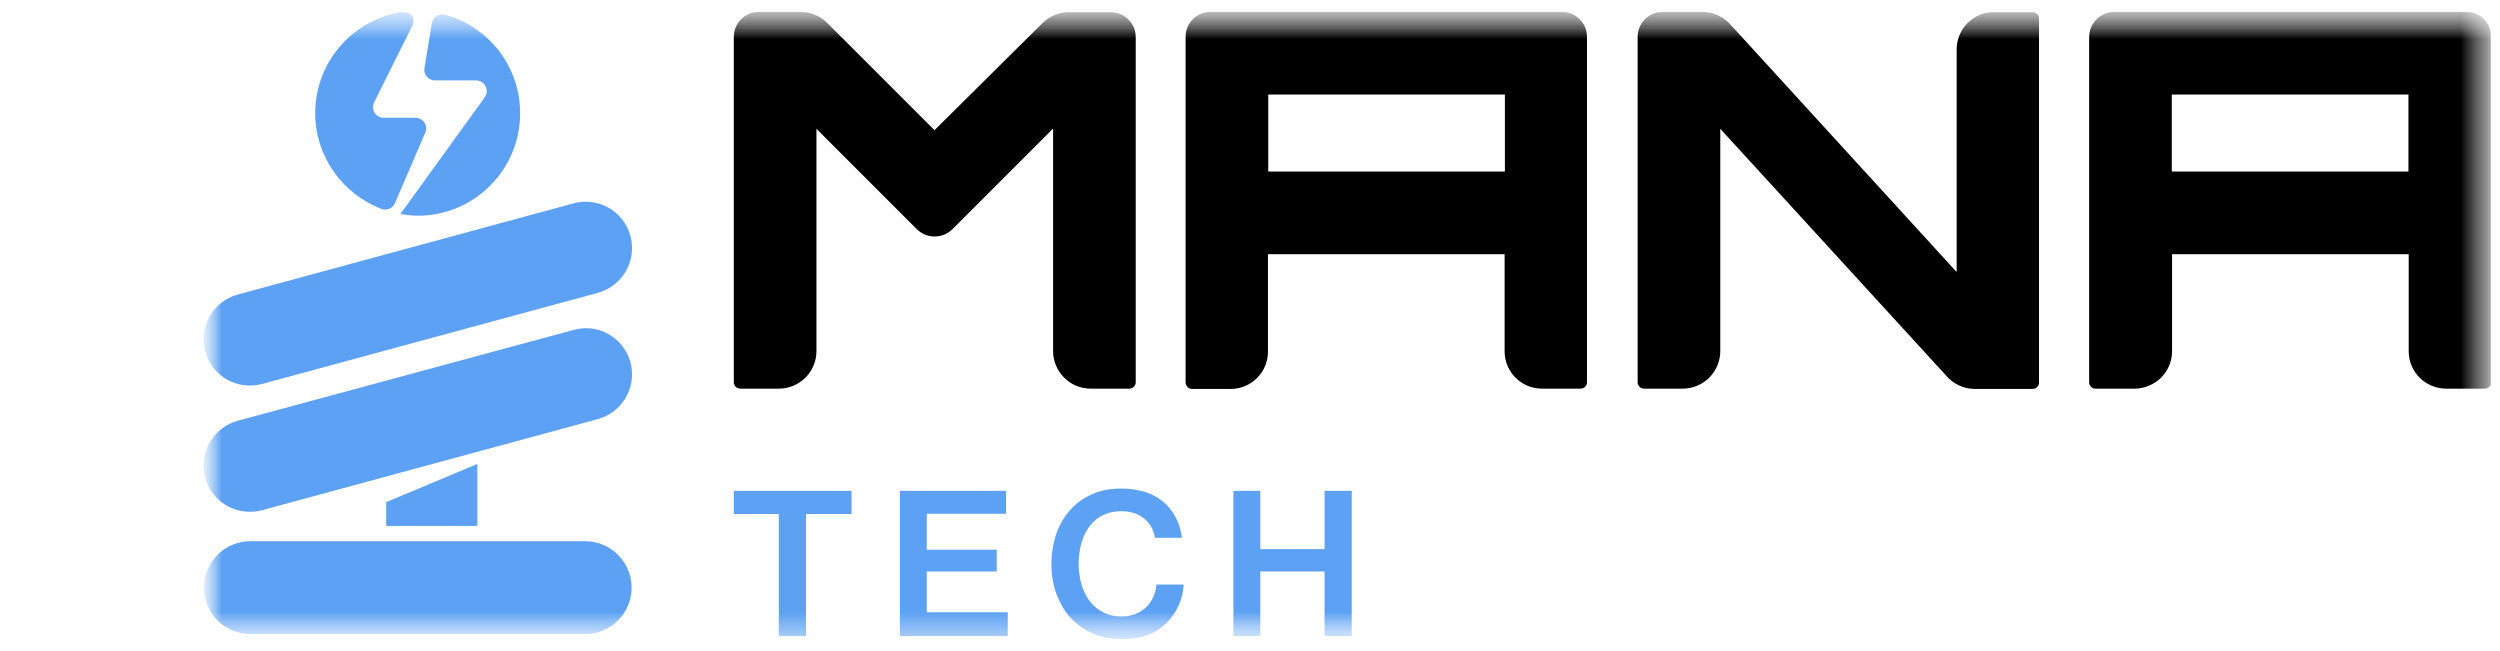 <svg width="96" height="25" viewBox="0 0 96 25" fill="none" xmlns="http://www.w3.org/2000/svg">
<g clip-path="url(#clip0_16720_10228)">
<mask id="mask0_16720_10228" style="mask-type:luminance" maskUnits="userSpaceOnUse" x="7" y="0" width="89" height="25">
<path d="M95.656 0.457H7.809V24.533H95.656V0.457Z" fill="white"/>
</mask>
<g mask="url(#mask0_16720_10228)">
<path d="M28.178 18.848V19.739H29.906V24.424H30.95V19.739H32.7V18.848H28.178Z" fill="#5CA1F3"/>
</g>
<mask id="mask1_16720_10228" style="mask-type:luminance" maskUnits="userSpaceOnUse" x="7" y="0" width="89" height="25">
<path d="M95.656 0.457H7.809V24.533H95.656V0.457Z" fill="white"/>
</mask>
<g mask="url(#mask1_16720_10228)">
<path d="M34.557 18.848V24.424H38.698V23.511H35.589V21.946H38.274V21.109H35.589V19.729H38.633V18.848H34.557Z" fill="#5CA1F3"/>
</g>
<mask id="mask2_16720_10228" style="mask-type:luminance" maskUnits="userSpaceOnUse" x="7" y="0" width="89" height="25">
<path d="M95.656 0.457H7.809V24.533H95.656V0.457Z" fill="white"/>
</mask>
<g mask="url(#mask2_16720_10228)">
<mask id="mask3_16720_10228" style="mask-type:luminance" maskUnits="userSpaceOnUse" x="7" y="0" width="89" height="25">
<path d="M95.656 0.457H7.809V24.533H95.656V0.457Z" fill="white"/>
</mask>
<g mask="url(#mask3_16720_10228)">
<path d="M43.06 24.544C42.658 24.544 42.288 24.467 41.962 24.326C41.636 24.185 41.353 23.978 41.114 23.728C40.875 23.467 40.701 23.163 40.571 22.815C40.44 22.467 40.375 22.076 40.375 21.663C40.375 21.25 40.44 20.859 40.56 20.511C40.679 20.152 40.864 19.848 41.092 19.587C41.321 19.326 41.603 19.12 41.94 18.978C42.266 18.826 42.647 18.761 43.06 18.761C43.375 18.761 43.669 18.804 43.929 18.88C44.19 18.956 44.419 19.076 44.603 19.217C44.831 19.391 45.005 19.598 45.136 19.848C45.266 20.087 45.353 20.359 45.386 20.652H44.353C44.299 20.348 44.169 20.109 43.94 19.913C43.712 19.728 43.419 19.63 43.049 19.63C42.788 19.63 42.549 19.685 42.353 19.783C42.147 19.88 41.984 20.022 41.842 20.206C41.701 20.391 41.603 20.598 41.527 20.848C41.462 21.098 41.419 21.359 41.419 21.652C41.419 21.946 41.462 22.217 41.538 22.467C41.614 22.717 41.723 22.924 41.864 23.109C42.005 23.283 42.179 23.424 42.375 23.522C42.571 23.62 42.799 23.674 43.049 23.674C43.255 23.674 43.44 23.641 43.603 23.576C43.766 23.511 43.897 23.424 44.016 23.315C44.125 23.206 44.212 23.076 44.288 22.924C44.353 22.772 44.397 22.62 44.408 22.446H45.451C45.44 22.728 45.375 23 45.255 23.261C45.136 23.522 44.973 23.75 44.777 23.935C44.375 24.337 43.81 24.544 43.06 24.544Z" fill="#5CA1F3"/>
</g>
<mask id="mask4_16720_10228" style="mask-type:luminance" maskUnits="userSpaceOnUse" x="7" y="0" width="89" height="25">
<path d="M95.656 0.457H7.809V24.533H95.656V0.457Z" fill="white"/>
</mask>
<g mask="url(#mask4_16720_10228)">
<path d="M47.363 18.848H48.396V21.087H50.863V18.848H51.907V24.424H50.863V21.945H48.396V24.424H47.363V18.848Z" fill="#5CA1F3"/>
</g>
<mask id="mask5_16720_10228" style="mask-type:luminance" maskUnits="userSpaceOnUse" x="7" y="0" width="89" height="25">
<path d="M95.656 0.457H7.809V24.533H95.656V0.457Z" fill="white"/>
</mask>
<g mask="url(#mask5_16720_10228)">
<path d="M35.884 5L31.765 0.881C31.493 0.609 31.123 0.457 30.743 0.457H29.134C28.602 0.457 28.178 0.892 28.178 1.413V14.674C28.178 14.816 28.286 14.924 28.428 14.924H29.906C30.7 14.924 31.352 14.283 31.352 13.479V4.946L35.21 8.805C35.591 9.174 36.189 9.174 36.569 8.805L40.439 4.935V13.479C40.439 14.272 41.08 14.924 41.884 14.924H43.362C43.504 14.924 43.612 14.816 43.612 14.674V1.424C43.612 0.892 43.178 0.468 42.656 0.468H41.047C40.667 0.468 40.297 0.62 40.026 0.892L35.884 5Z" fill="black"/>
</g>
<mask id="mask6_16720_10228" style="mask-type:luminance" maskUnits="userSpaceOnUse" x="7" y="0" width="89" height="25">
<path d="M95.656 0.457H7.809V24.533H95.656V0.457Z" fill="white"/>
</mask>
<g mask="url(#mask6_16720_10228)">
<path d="M45.777 14.935H47.256C48.049 14.935 48.69 14.294 48.69 13.5V9.761H57.777V13.489C57.777 14.283 58.419 14.924 59.212 14.924H60.69C60.832 14.924 60.94 14.816 60.94 14.674V1.413C60.94 0.881 60.506 0.457 59.984 0.457H46.484C45.951 0.457 45.527 0.881 45.527 1.413V14.674C45.527 14.816 45.636 14.935 45.777 14.935ZM48.701 3.631H57.788V6.587H48.701V3.631Z" fill="black"/>
</g>
<mask id="mask7_16720_10228" style="mask-type:luminance" maskUnits="userSpaceOnUse" x="7" y="0" width="89" height="25">
<path d="M95.656 0.457H7.809V24.533H95.656V0.457Z" fill="white"/>
</mask>
<g mask="url(#mask7_16720_10228)">
<path d="M80.223 1.424V14.674C80.223 14.816 80.331 14.924 80.473 14.924H81.962C82.755 14.924 83.407 14.283 83.407 13.489V9.761H92.494V13.489C92.494 14.283 93.136 14.924 93.94 14.924H95.418C95.56 14.924 95.668 14.816 95.668 14.674V1.413C95.668 0.881 95.234 0.457 94.712 0.457H81.19C80.657 0.457 80.223 0.892 80.223 1.424ZM83.397 3.631H92.484V6.587H83.397V3.631Z" fill="black"/>
</g>
<mask id="mask8_16720_10228" style="mask-type:luminance" maskUnits="userSpaceOnUse" x="7" y="0" width="89" height="25">
<path d="M95.656 0.457H7.809V24.533H95.656V0.457Z" fill="white"/>
</mask>
<g mask="url(#mask8_16720_10228)">
<path d="M75.135 1.903V10.446L66.483 0.979C66.211 0.652 65.798 0.457 65.374 0.457H63.841C63.309 0.457 62.885 0.892 62.885 1.413V14.674C62.885 14.816 62.993 14.924 63.135 14.924H64.613C65.406 14.924 66.059 14.283 66.059 13.479V4.946L74.722 14.413C74.993 14.739 75.406 14.935 75.83 14.935H78.048C78.189 14.935 78.298 14.826 78.298 14.685V0.718C78.298 0.576 78.189 0.468 78.048 0.468H76.57C75.776 0.457 75.135 1.109 75.135 1.903Z" fill="black"/>
</g>
<mask id="mask9_16720_10228" style="mask-type:luminance" maskUnits="userSpaceOnUse" x="7" y="0" width="89" height="25">
<path d="M95.656 0.457H7.809V24.533H95.656V0.457Z" fill="white"/>
</mask>
<g mask="url(#mask9_16720_10228)">
<path d="M14.647 8.022C14.854 8.098 15.082 8 15.169 7.794L16.332 5.087C16.451 4.815 16.245 4.522 15.951 4.522H14.734C14.43 4.522 14.234 4.207 14.364 3.935L15.799 1.055C16.038 0.609 15.701 0.435 15.375 0.468C13.517 0.783 12.104 2.402 12.104 4.348C12.104 6.022 13.169 7.457 14.647 8.022Z" fill="#5CA1F3"/>
</g>
<mask id="mask10_16720_10228" style="mask-type:luminance" maskUnits="userSpaceOnUse" x="7" y="0" width="89" height="25">
<path d="M95.656 0.457H7.809V24.533H95.656V0.457Z" fill="white"/>
</mask>
<g mask="url(#mask10_16720_10228)">
<path d="M16.701 3.087H18.277C18.614 3.087 18.81 3.468 18.614 3.739L15.375 8.218C15.592 8.25 15.81 8.283 16.038 8.283C18.212 8.283 19.973 6.522 19.973 4.348C19.973 2.544 18.755 1.022 17.092 0.565C16.864 0.5 16.625 0.652 16.581 0.892L16.299 2.62C16.255 2.859 16.451 3.087 16.701 3.087Z" fill="#5CA1F3"/>
</g>
<mask id="mask11_16720_10228" style="mask-type:luminance" maskUnits="userSpaceOnUse" x="7" y="0" width="89" height="25">
<path d="M95.656 0.457H7.809V24.533H95.656V0.457Z" fill="white"/>
</mask>
<g mask="url(#mask11_16720_10228)">
<path d="M9.592 14.805C9.744 14.805 9.897 14.783 10.038 14.75L22.94 11.25C23.886 11 24.462 10.033 24.212 9.076C23.962 8.12 22.994 7.555 22.038 7.805L9.147 11.305C8.201 11.555 7.625 12.522 7.875 13.478C8.081 14.272 8.799 14.805 9.592 14.805Z" fill="#5CA1F3"/>
</g>
<mask id="mask12_16720_10228" style="mask-type:luminance" maskUnits="userSpaceOnUse" x="7" y="0" width="89" height="25">
<path d="M95.656 0.457H7.809V24.533H95.656V0.457Z" fill="white"/>
</mask>
<g mask="url(#mask12_16720_10228)">
<path d="M22.049 12.663L9.147 16.152C8.201 16.402 7.625 17.37 7.875 18.326C8.081 19.131 8.81 19.652 9.592 19.652C9.744 19.652 9.897 19.631 10.038 19.598L22.94 16.098C23.886 15.848 24.462 14.881 24.212 13.924C23.962 12.979 22.994 12.413 22.049 12.663Z" fill="#5CA1F3"/>
</g>
<mask id="mask13_16720_10228" style="mask-type:luminance" maskUnits="userSpaceOnUse" x="7" y="0" width="89" height="25">
<path d="M95.656 0.457H7.809V24.533H95.656V0.457Z" fill="white"/>
</mask>
<g mask="url(#mask13_16720_10228)">
<path d="M14.83 19.283V20.196H18.33V17.815L14.83 19.283Z" fill="#5CA1F3"/>
</g>
<mask id="mask14_16720_10228" style="mask-type:luminance" maskUnits="userSpaceOnUse" x="7" y="0" width="89" height="25">
<path d="M95.656 0.457H7.809V24.533H95.656V0.457Z" fill="white"/>
</mask>
<g mask="url(#mask14_16720_10228)">
<path d="M22.471 20.783H9.613C8.624 20.783 7.83 21.587 7.83 22.566C7.83 23.555 8.634 24.348 9.613 24.348H22.471C23.46 24.348 24.254 23.544 24.254 22.566C24.254 21.587 23.46 20.783 22.471 20.783Z" fill="#5CA1F3"/>
</g>
</g>
</g>
<defs>
<clipPath id="clip0_16720_10228">
<rect width="95.652" height="25" fill="white"/>
</clipPath>
</defs>
</svg>
